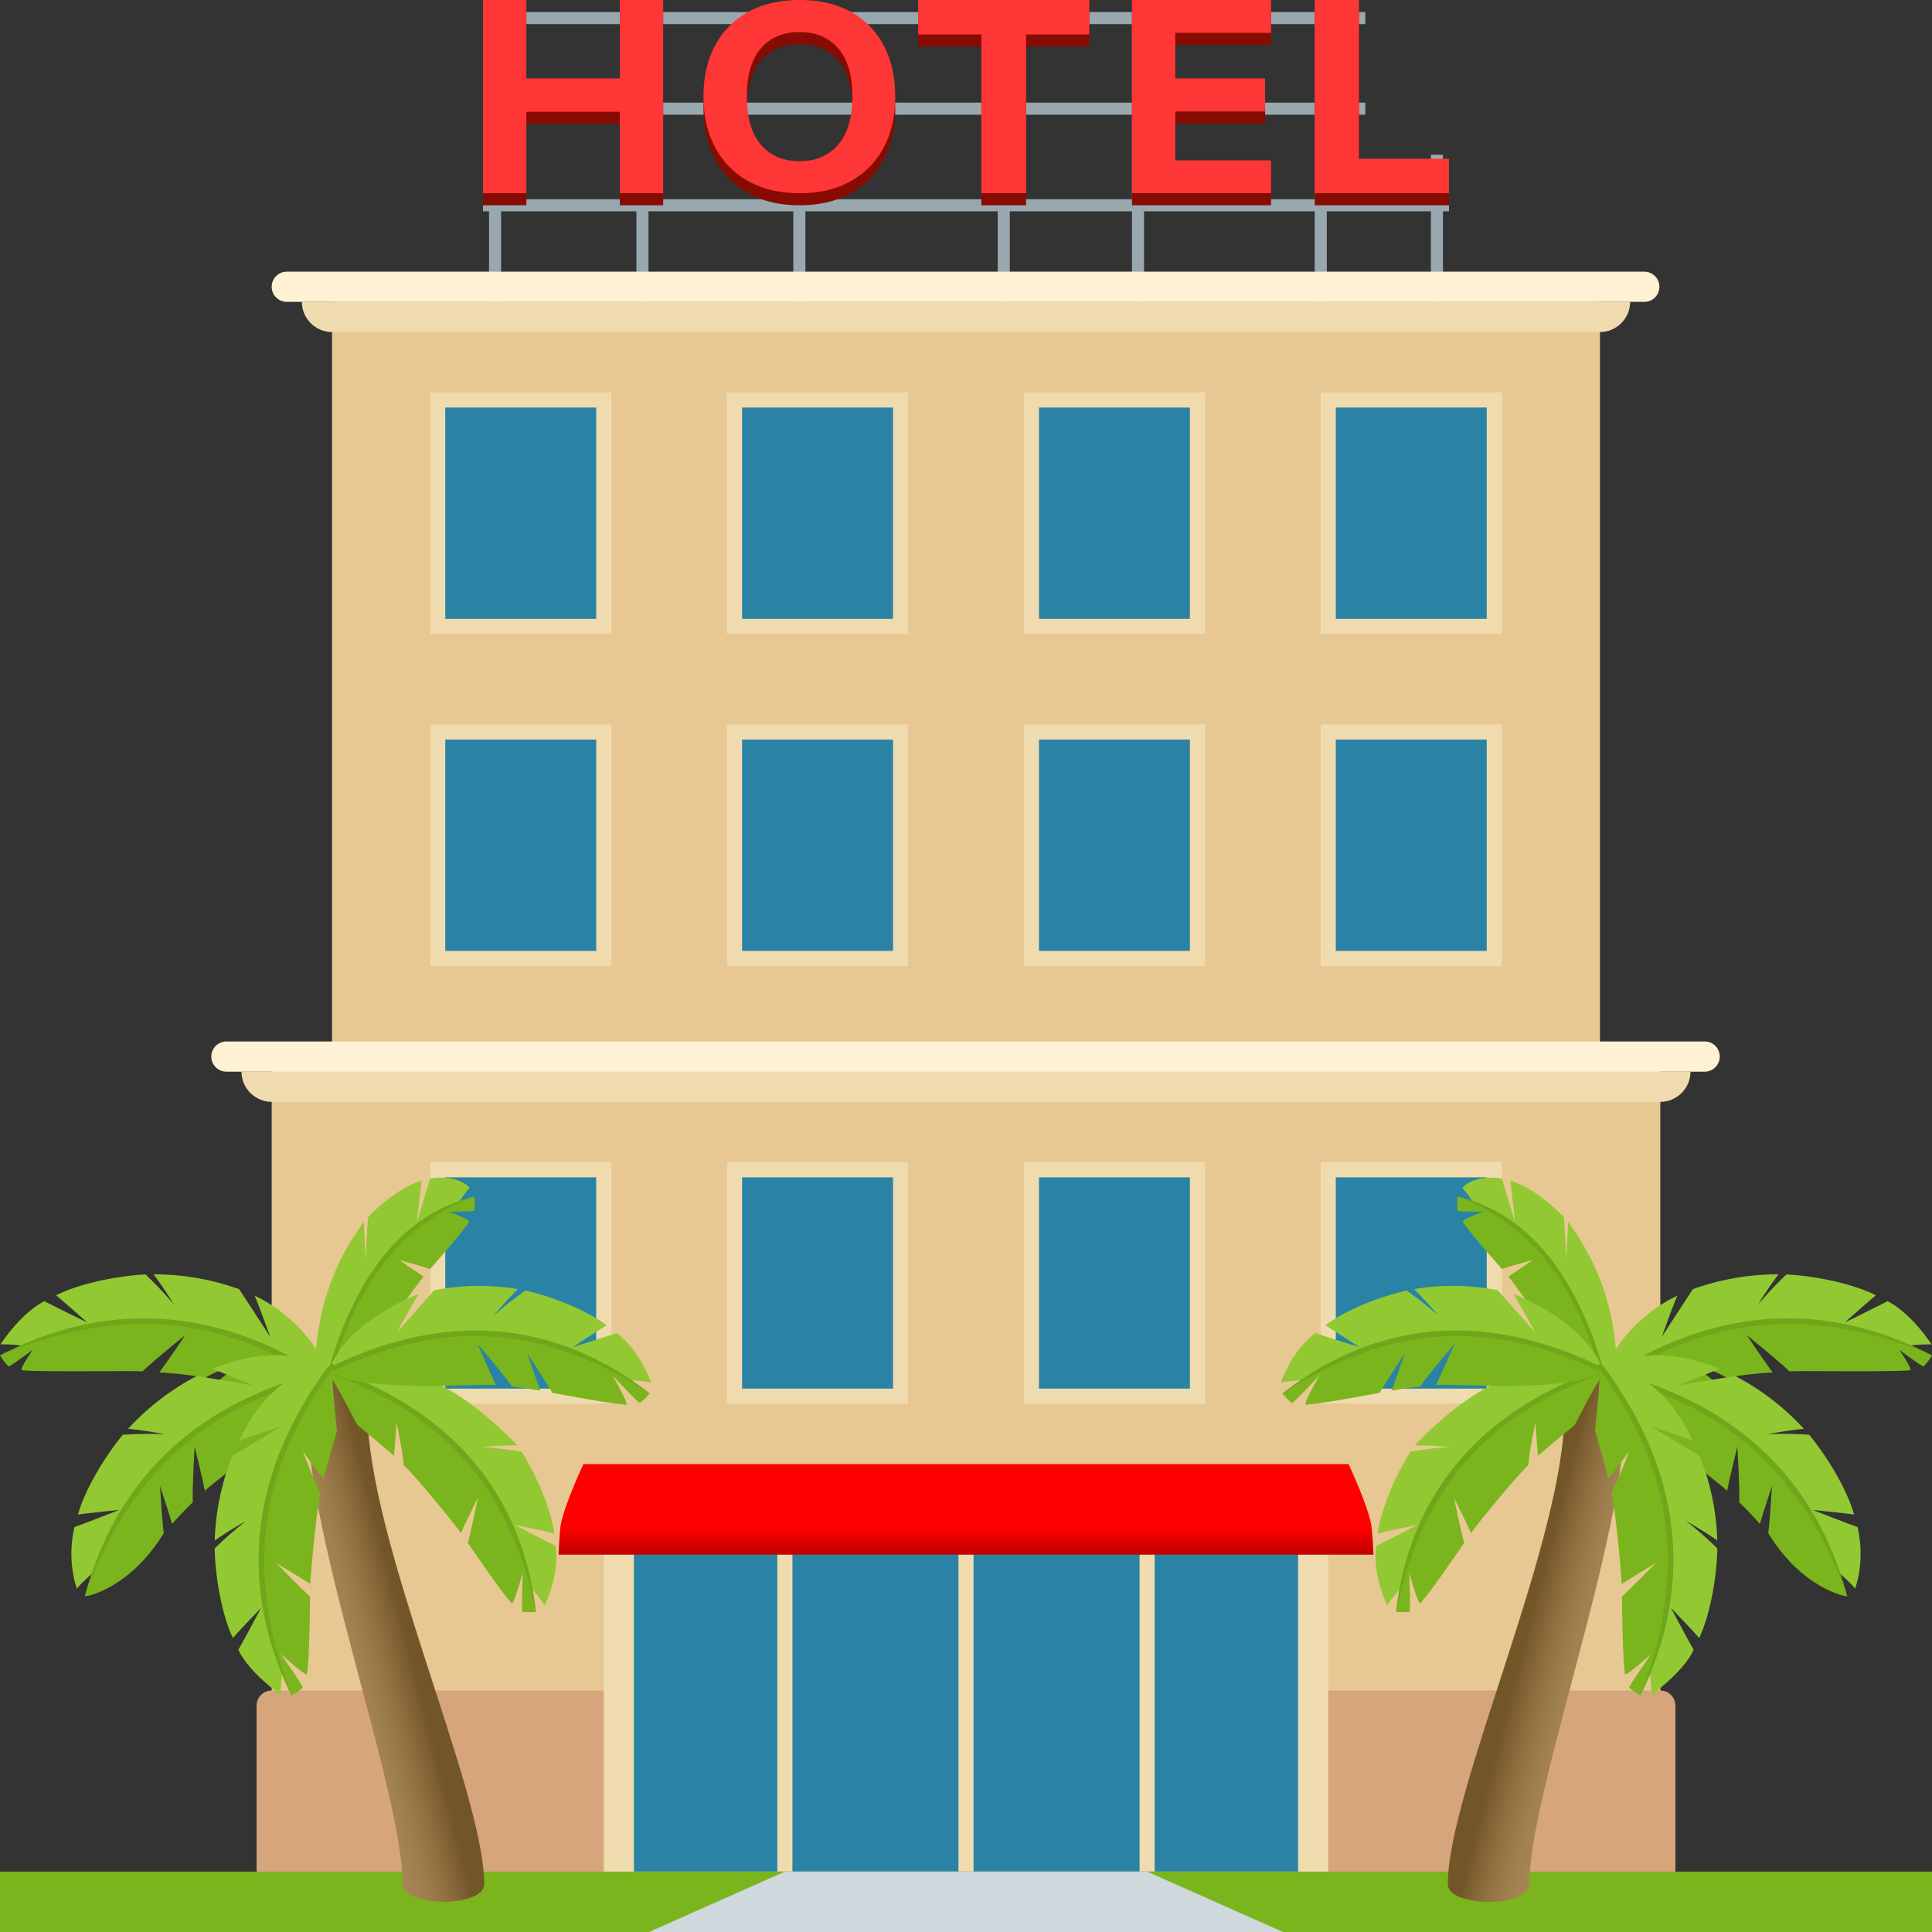 <svg xmlns="http://www.w3.org/2000/svg" xml:space="preserve" style="enable-background:new 0 0 64 64" viewBox="0 0 64 64"><rect x="0" y="0" width="64" height="64" fill="#333333" stroke="none"/><path d="M16.2.4h.4V10h-.4zm10.08 6.4h.4V10h-.4zM47.4 5.125h.4V10h-.4zM37.498.4h.4V10h-.4zm6.054 0h.4V10h-.4zM33.05.4h.4V10h-.4zM21.082.4h.4V10h-.4z" style="fill:#99a8ae"/><path d="M16 .4h29.229v.4H16zm0 6.2h32V7H16zm0-3.2h29.229v.4H16z" style="fill:#99a8ae"/><path d="M20.532 2.998h-3.096V.4H16v6.4h1.436V4.104h3.096V6.8h1.436V.4h-1.436zM28.178.79C27.705.53 27.142.4 26.488.4c-.652 0-1.216.13-1.692.39s-.843.63-1.103 1.11c-.26.478-.389 1.043-.389 1.691 0 .655.13 1.221.39 1.7.259.48.626.851 1.102 1.114.476.263 1.04.395 1.693.395s1.216-.132 1.689-.395a2.71 2.71 0 0 0 1.093-1.113c.256-.48.384-1.046.384-1.701 0-.648-.128-1.213-.385-1.692A2.684 2.684 0 0 0 28.179.79zm-.412 4.401c-.315.366-.74.548-1.277.548-.543 0-.97-.181-1.281-.544-.311-.362-.467-.897-.467-1.604 0-.701.156-1.231.467-1.59.31-.36.738-.54 1.28-.54.538 0 .963.18 1.278.54.314.359.47.889.47 1.59 0 .701-.157 1.235-.47 1.6zm2.65-3.649h2.093V6.8h1.482V1.542h2.093V.4h-5.668zM37.498 6.8h4.607V5.712h-3.172V4.094h2.975V2.998h-2.975v-1.51h3.172V.4h-4.607zm7.518-1.142V.4h-1.464v6.4H48V5.658z" style="fill:#870b01"/><path d="M20.532 2.598h-3.096V0H16v6.4h1.436V3.704h3.096V6.4h1.436V0h-1.436zM28.178.39C27.705.13 27.142 0 26.488 0c-.652 0-1.216.13-1.692.39s-.843.63-1.103 1.11c-.26.478-.389 1.043-.389 1.691 0 .655.13 1.221.39 1.7.259.48.626.851 1.102 1.114.476.263 1.04.395 1.693.395s1.216-.132 1.689-.395a2.71 2.71 0 0 0 1.093-1.113c.256-.48.384-1.046.384-1.701 0-.648-.128-1.213-.385-1.692A2.684 2.684 0 0 0 28.179.39zm-.412 4.401c-.315.366-.74.548-1.277.548-.543 0-.97-.181-1.281-.544-.311-.362-.467-.897-.467-1.604 0-.701.156-1.231.467-1.59.31-.36.738-.54 1.28-.54.538 0 .963.18 1.278.54.314.359.47.889.47 1.59 0 .701-.157 1.235-.47 1.6zm2.65-3.649h2.093V6.4h1.482V1.142h2.093V0h-5.668zM37.498 6.4h4.607V5.312h-3.172V3.694h2.975V2.598h-2.975v-1.51h3.172V0h-4.607zm7.518-1.142V0h-1.464v6.4H48V5.258z" style="fill:#ff3636"/><path d="M9 35h46v28H9z" style="fill:#e8c892"/><path d="M11 10h42v28H11z" style="fill:#e8c892"/><path d="M55 56H9c-.275 0-.5.225-.5.5v6h47v-6c0-.275-.225-.5-.5-.5z" style="fill:#d6a57c"/><path d="M43.75 13h6v8h-6z" style="fill:#f0dbaf"/><path d="M44.25 13.5h5v7h-5z" style="fill:#2a83a5"/><path d="M33.917 13h6v8h-6z" style="fill:#f0dbaf"/><path d="M34.417 13.5h5v7h-5z" style="fill:#2a83a5"/><path d="M24.083 13h6v8h-6z" style="fill:#f0dbaf"/><path d="M24.583 13.5h5v7h-5z" style="fill:#2a83a5"/><path d="M14.25 13h6v8h-6z" style="fill:#f0dbaf"/><path d="M14.75 13.5h5v7h-5z" style="fill:#2a83a5"/><path d="M43.75 24h6v8h-6z" style="fill:#f0dbaf"/><path d="M44.25 24.5h5v7h-5z" style="fill:#2a83a5"/><path d="M33.917 24h6v8h-6z" style="fill:#f0dbaf"/><path d="M34.417 24.5h5v7h-5z" style="fill:#2a83a5"/><path d="M24.083 24h6v8h-6z" style="fill:#f0dbaf"/><path d="M24.583 24.5h5v7h-5z" style="fill:#2a83a5"/><path d="M14.25 24h6v8h-6z" style="fill:#f0dbaf"/><path d="M14.75 24.5h5v7h-5z" style="fill:#2a83a5"/><path d="M43.75 38.5h6v8h-6z" style="fill:#f0dbaf"/><path d="M44.25 39h5v7h-5z" style="fill:#2a83a5"/><path d="M33.917 38.5h6v8h-6z" style="fill:#f0dbaf"/><path d="M34.417 39h5v7h-5z" style="fill:#2a83a5"/><path d="M24.083 38.5h6v8h-6z" style="fill:#f0dbaf"/><path d="M24.583 39h5v7h-5z" style="fill:#2a83a5"/><path d="M14.25 38.5h6v8h-6z" style="fill:#f0dbaf"/><path d="M14.75 39h5v7h-5z" style="fill:#2a83a5"/><path d="M10 10c0 .55.45 1 1 1h42c.55 0 1-.45 1-1H10z" style="fill:#f0dbaf"/><path d="M9 9.5c0-.275.225-.5.5-.5h45a.501.501 0 0 1 0 1h-45a.501.501 0 0 1-.5-.5z" style="fill:#fff1d4"/><path d="M8 35.5c0 .55.45 1 1 1h46c.55 0 1-.45 1-1H8z" style="fill:#f0dbaf"/><path d="M7 35c0-.275.225-.5.5-.5h49a.501.501 0 0 1 0 1h-49A.501.501 0 0 1 7 35z" style="fill:#fff1d4"/><path d="M43.5 49.999h-23c-.275 0-.5.225-.5.5v12h24v-12c0-.275-.225-.5-.5-.5z" style="fill:#f0dbaf"/><path d="M21 50.999h22v11H21z" style="fill:#2a83a5"/><path d="M31.75 49.999h.5v12h-.5zm6 0h.5v12h-.5zm-12 0h.5v12h-.5z" style="fill:#f0dbaf"/><path d="M0 61.999h64V64H0z" style="fill:#7ab51d"/><path d="M42.5 64h-21l4.5-2.001h12z" style="fill:#cfd8dd"/><path d="M14.245 39.041c-.102.361-.431 1.426-.431 1.426s.107-1 .158-1.354c-.487.122-1.203.604-1.777 1.206-.041.462-.065.925-.073 1.386a23.247 23.247 0 0 1-.065-1.23c-2.042 2.755-1.61 5.536-1.506 6.618.63-3.63 2.31-6.27 4.644-7.259.193-.305.367-.49.367-.49-.005.008-.366-.457-1.317-.303z" style="fill:#92c932"/><path d="M14.033 42.286c-.174-.106-.794-.539-.794-.539s.807.213 1.005.295c.204-.237.987-1.112 1.299-1.563.053-.077-.683-.343-.683-.343s.85.005.86-.033a3.2 3.2 0 0 0-.007-.468c-2.606.798-4.487 3.563-5.162 7.458.216-.359 3.285-4.575 3.482-4.807z" style="fill:#7ab51d"/><path d="M15.713 39.635c-3.088.748-4.54 3.971-5.19 7.235-.045.277.044.334.086.112.619-2.906 1.745-6.066 5.104-7.347z" style="fill:#70a61b"/><path d="M1.471 43.103c.349.185 1.416.704 1.416.704s-.749-.672-1.03-.898c.683-.349 1.875-.632 2.964-.692.335.318.65.652.944 1-.21-.344-.436-.679-.677-1.004a8.342 8.342 0 0 1 2.835.493l1.025 1.573s-.345-.975-.512-1.356c.11.044 1.992.89 2.607 3.007-3.02-2.218-6.744-2.72-10.272-1.352-.428-.057-.76-.042-.76-.042.01.001.64-1.009 1.46-1.433z" style="fill:#92c932"/><path d="M7.252 45.73c.2-.178.89-.708.89-.708s-1.093.453-1.347.624c-.631-.12-.879-.138-1.52-.183.246-.316.86-1.234.86-1.234s-1.092.88-1.41 1.198c-.408-.023-3.326.028-3.993-.035-.112-.011.352-.675.352-.675s-.77.567-.805.547A1.896 1.896 0 0 1 0 44.897c3.75-1.761 7.802-1.348 11.043 1.033-.491-.08-1.97.474-3.79-.2z" style="fill:#7ab51d"/><path d="M0 44.897c4.321-2.239 8.12-1.082 10.94.835.228.173.15.298-.039.167C8.341 44.227 4.99 42.821 0 44.897z" style="fill:#70a61b"/><path d="M2.466 50.586c.374-.13 1.477-.565 1.477-.565s-1.004.097-1.36.15c.201-.735.795-1.802 1.485-2.642.461-.031.921-.038 1.378-.02a14.005 14.005 0 0 0-1.201-.179 8.27 8.27 0 0 1 2.277-1.749l1.86.308s-.957-.405-1.353-.538c.108-.052 2.409-1.074 3.991.114-3.683.72-6.566 3.118-7.931 6.63-.33.275-.544.53-.544.53.008-.007-.348-.863-.079-2.04z" style="fill:#92c932"/><path d="M9.668 47.212c-.147.09-2.418 1.731-2.883 2.173-.07-.394-.337-1.465-.337-1.465s-.084 1.396-.062 1.844c-.292.285-.423.428-.685.715-.077-.273-.4-1.253-.4-1.253s.076 1.253.124 1.561c-1.121 1.838-2.574 2.113-2.618 2.09 1.22-3.941 4.26-6.639 8.213-7.412-.39.306-1.271 1.698-1.352 1.747z" style="fill:#7ab51d"/><path d="M2.807 52.877c1.251-4.684 4.672-6.692 7.998-7.47.28-.05.321.091.097.14-2.968.753-6.273 2.267-8.095 7.33z" style="fill:#70a61b"/><linearGradient id="a" x1="13.476" x2="11.463" y1="54.211" y2="54.726" gradientUnits="userSpaceOnUse"><stop offset="0" style="stop-color:#735628"/><stop offset=".393" style="stop-color:#8f6f40"/><stop offset=".742" style="stop-color:#a07f4f"/><stop offset="1" style="stop-color:#a68554"/></linearGradient><path d="M16.04 62.414c0 .782-2.704.782-2.704 0 0-3.08-3.165-11.385-3.165-15.661 0-1.497 2.003-1.497 2.003 0 0 4.276 3.867 12.582 3.867 15.661z" style="fill:url(#a)"/><path d="M18.414 51.21c-.346-.163-1.363-.695-1.363-.695s.966.195 1.308.284c-.093-.735-.522-1.827-1.078-2.71a12.521 12.521 0 0 0-1.344-.157c.398-.035.798-.052 1.2-.054-2.868-2.985-5.317-2.985-6.357-2.49 3.496 1.071 5.976 3.683 6.813 7.222.285.3.456.568.456.568-.006-.008.487-.932.365-1.967z" style="fill:#92c932"/><path d="M11.854 47.218c.13.102.997.827 1.194 1.008.036-.258.088-1.103.088-1.103s.236 1.113.236 1.41c.447.423 1.682 1.944 1.897 2.25.114-.258.568-1.175.568-1.175s-.251 1.206-.341 1.5c.22.313 1.029 1.519 1.45 2.002.072.082.37-1.014.37-1.014s-.049 1.277-.012 1.293c.04.017.408.024.455.006-.637-3.94-3.226-6.858-6.979-8.006.337.337 1.003 1.773 1.074 1.829z" style="fill:#7ab51d"/><path d="M17.759 53.395c-.562-4.662-3.62-6.952-6.761-8.04-.268-.077-.327.056-.114.126 2.794 1.029 5.808 2.827 6.875 7.914z" style="fill:#70a61b"/><path d="M20.43 44.157c-.362.127-1.46.469-1.46.469s.823-.543 1.126-.722c-.587-.453-1.67-.92-2.69-1.152-.37.26-.724.539-1.06.835.255-.305.525-.6.807-.883a7.749 7.749 0 0 0-2.766.036l-1.234 1.389s.49-.907.712-1.256c-.113.025-2.438.94-2.972 2.55 3.23-1.706 6.84-1.609 9.953.3.415.01.726.08.726.08-.01-.001-.305-.99-1.143-1.646z" style="fill:#92c932"/><path d="M16.433 45.88c-.18-.35-.609-1.355-.609-1.355s.888 1.042 1.136 1.407c.39.042.575.074.943.136-.102-.26-.435-1.227-.435-1.227s.68 1.027.827 1.298c.38.066 1.809.348 2.45.392.11.007-.46-.976-.46-.976s.875.936.912.921a1.9 1.9 0 0 0 .325-.316c-3.255-2.333-7.162-2.568-10.628-.736 1.087.736 4.924.398 5.539.457z" style="fill:#7ab51d"/><path d="M21.522 46.16c-3.717-2.894-7.507-2.357-10.499-.914-.244.134-.191.27.01.17 2.704-1.242 6.113-2.096 10.489.744z" style="fill:#70a61b"/><path d="M7.896 54.65c.197-.34.751-1.386.751-1.386s-.698.724-.934.996c-.33-.69-.576-1.883-.603-2.966.33-.323.675-.626 1.033-.907-.35.197-.694.412-1.03.64.027-.95.231-1.92.584-2.802l1.614-.97s-.991.313-1.38.468c.048-.11.976-2.391 3.104-2.498-2.323 2.932-2.942 6.618-1.678 10.168-.071.422-.066.753-.066.753.002-.01-1.07-.76-1.395-1.496z" style="fill:#92c932"/><path d="M11.153 47.427a50.8 50.8 0 0 0-.436 1.56c-.174-.204-.685-.907-.685-.907s.421 1.1.585 1.358c-.138.622-.326 2.65-.336 3.037-.237-.157-1.124-.693-1.124-.693s.878.902 1.116 1.105c-.01.398-.015 1.908-.1 2.568-.014.112-.87-.666-.87-.666s.75 1.078.727 1.113a1.96 1.96 0 0 1-.376.266C8 52.386 8.541 48.372 11.035 45.225c-.094.485.148 2.113.118 2.202z" style="fill:#7ab51d"/><path d="M9.654 56.168c-2.116-4.364-.835-8.104 1.18-10.847.18-.22.304-.14.166.043-1.76 2.493-3.278 5.782-1.346 10.804z" style="fill:#70a61b"/><path d="M49.755 39.041c.102.361.431 1.426.431 1.426s-.107-1-.158-1.354c.487.122 1.203.604 1.777 1.206.041.462.065.925.073 1.386.033-.407.054-.817.065-1.23 2.042 2.755 1.61 5.536 1.506 6.618-.63-3.63-2.31-6.27-4.644-7.259-.193-.305-.367-.49-.367-.49.005.008.366-.457 1.317-.303z" style="fill:#92c932"/><path d="M49.967 42.286c.174-.106.794-.539.794-.539s-.807.213-1.005.295c-.204-.237-.987-1.112-1.299-1.563-.053-.077.683-.343.683-.343s-.85.005-.86-.033a3.057 3.057 0 0 1 .007-.468c2.606.798 4.487 3.563 5.162 7.458-.216-.359-3.285-4.575-3.482-4.807z" style="fill:#7ab51d"/><path d="M48.287 39.635c3.089.748 4.54 3.971 5.19 7.235.045.277-.044.334-.086.112-.619-2.906-1.745-6.066-5.104-7.347z" style="fill:#70a61b"/><path d="M62.529 43.103c-.349.185-1.416.704-1.416.704s.749-.672 1.03-.898c-.683-.349-1.875-.632-2.964-.692-.335.318-.65.652-.944 1 .21-.344.436-.679.677-1.004a8.342 8.342 0 0 0-2.835.493l-1.025 1.573s.344-.975.512-1.356c-.11.044-1.992.89-2.607 3.007 3.02-2.218 6.744-2.72 10.272-1.352.428-.057.76-.042.76-.042-.01.001-.64-1.009-1.46-1.433z" style="fill:#92c932"/><path d="M56.748 45.73c-.2-.178-.89-.708-.89-.708s1.093.453 1.347.624c.63-.12.879-.138 1.52-.183-.246-.316-.86-1.234-.86-1.234s1.093.88 1.41 1.198c.408-.023 3.326.028 3.993-.035.112-.011-.351-.675-.351-.675s.769.567.804.547a1.9 1.9 0 0 0 .279-.367c-3.75-1.761-7.802-1.348-11.043 1.033.491-.08 1.97.474 3.79-.2z" style="fill:#7ab51d"/><path d="M64 44.897c-4.321-2.239-8.12-1.082-10.94.835-.228.173-.15.298.039.167 2.56-1.672 5.912-3.078 10.901-1.002z" style="fill:#70a61b"/><path d="M61.534 50.586c-.374-.13-1.477-.565-1.477-.565s1.004.097 1.36.15c-.201-.735-.795-1.802-1.485-2.642a12.74 12.74 0 0 0-1.378-.02 14.54 14.54 0 0 1 1.201-.179 8.27 8.27 0 0 0-2.277-1.749l-1.86.308s.957-.405 1.353-.538c-.108-.052-2.409-1.074-3.991.114 3.683.72 6.566 3.118 7.931 6.63.33.275.544.53.544.53-.008-.007.348-.863.079-2.04z" style="fill:#92c932"/><path d="M54.333 47.212c.146.09 2.418 1.731 2.882 2.173.07-.394.337-1.465.337-1.465s.084 1.396.062 1.844c.292.285.423.428.685.715.077-.273.4-1.253.4-1.253s-.076 1.253-.124 1.561c1.121 1.838 2.574 2.113 2.618 2.09-1.22-3.941-4.26-6.639-8.213-7.412.39.306 1.271 1.698 1.353 1.747z" style="fill:#7ab51d"/><path d="M61.193 52.877c-1.251-4.684-4.672-6.692-7.998-7.47-.28-.05-.321.091-.097.14 2.969.753 6.273 2.267 8.095 7.33z" style="fill:#70a61b"/><linearGradient id="b" x1="-527.305" x2="-529.318" y1="54.211" y2="54.726" gradientTransform="matrix(-1 0 0 1 -476.781 0)" gradientUnits="userSpaceOnUse"><stop offset="0" style="stop-color:#735628"/><stop offset=".393" style="stop-color:#8f6f40"/><stop offset=".742" style="stop-color:#a07f4f"/><stop offset="1" style="stop-color:#a68554"/></linearGradient><path d="M47.96 62.414c0 .782 2.704.782 2.704 0 0-3.08 3.165-11.385 3.165-15.661 0-1.497-2.003-1.497-2.003 0 0 4.276-3.867 12.582-3.867 15.661z" style="fill:url(#b)"/><path d="M45.586 51.21c.346-.163 1.363-.695 1.363-.695s-.966.195-1.308.284c.093-.735.522-1.827 1.078-2.71.446-.077.895-.13 1.344-.157a14.872 14.872 0 0 0-1.2-.054c2.867-2.985 5.317-2.985 6.357-2.49-3.496 1.071-5.976 3.683-6.813 7.222-.285.3-.456.568-.456.568.006-.008-.487-.932-.365-1.967z" style="fill:#92c932"/><path d="M52.146 47.218c-.13.102-.997.827-1.194 1.008-.036-.258-.088-1.103-.088-1.103s-.236 1.113-.236 1.41c-.447.423-1.682 1.944-1.898 2.25-.113-.258-.567-1.175-.567-1.175s.251 1.206.341 1.5c-.22.313-1.029 1.519-1.45 2.002-.073.082-.37-1.014-.37-1.014s.049 1.277.012 1.293c-.04.017-.408.024-.455.006.636-3.94 3.226-6.858 6.979-8.006-.337.337-1.003 1.773-1.074 1.829z" style="fill:#7ab51d"/><path d="M46.241 53.395c.562-4.662 3.62-6.952 6.76-8.04.269-.077.328.056.115.126-2.794 1.029-5.808 2.827-6.875 7.914z" style="fill:#70a61b"/><path d="M43.57 44.157c.362.127 1.46.469 1.46.469s-.823-.543-1.126-.722c.587-.453 1.67-.92 2.69-1.152.37.26.724.539 1.06.835-.255-.305-.525-.6-.807-.883a7.749 7.749 0 0 1 2.766.036l1.234 1.389s-.49-.907-.712-1.256c.112.025 2.438.94 2.971 2.55-3.23-1.706-6.84-1.609-9.952.3-.415.01-.726.08-.726.08.01-.001.305-.99 1.143-1.646z" style="fill:#92c932"/><path d="M47.567 45.88c.18-.35.609-1.355.609-1.355s-.888 1.042-1.135 1.407c-.391.042-.576.074-.944.136.102-.26.435-1.227.435-1.227s-.68 1.027-.827 1.298c-.38.066-1.809.348-2.45.392-.11.007.46-.976.46-.976s-.875.936-.912.921a1.912 1.912 0 0 1-.325-.316c3.255-2.333 7.162-2.568 10.628-.736-1.087.736-4.924.398-5.539.457z" style="fill:#7ab51d"/><path d="M42.478 46.16c3.717-2.894 7.507-2.357 10.498-.914.245.134.192.27-.008.17-2.705-1.242-6.114-2.096-10.49.744z" style="fill:#70a61b"/><path d="M56.103 54.65c-.196-.34-.75-1.386-.75-1.386s.698.724.934.996c.33-.69.576-1.883.603-2.966-.33-.323-.675-.626-1.033-.907.35.197.694.412 1.03.64a8.238 8.238 0 0 0-.584-2.802l-1.614-.97s.991.313 1.38.468c-.048-.11-.976-2.391-3.104-2.498 2.324 2.932 2.942 6.618 1.678 10.168.071.422.066.753.066.753-.002-.01 1.07-.76 1.394-1.496z" style="fill:#92c932"/><path d="M52.847 47.427c.052.164.372 1.288.436 1.56.173-.204.685-.907.685-.907s-.421 1.1-.585 1.358c.138.622.326 2.65.336 3.037.237-.157 1.124-.693 1.124-.693s-.878.902-1.116 1.105c.01.398.015 1.908.1 2.568.014.112.87-.666.87-.666s-.75 1.078-.727 1.113c.023.037.327.255.376.266 1.654-3.782 1.113-7.796-1.38-10.943.093.485-.149 2.113-.119 2.202z" style="fill:#7ab51d"/><path d="M54.346 56.168c2.116-4.364.835-8.104-1.18-10.847-.18-.22-.304-.14-.166.043 1.76 2.493 3.278 5.782 1.346 10.804z" style="fill:#70a61b"/><linearGradient id="c" x1="32" x2="32" y1="51.5" y2="48.5" gradientUnits="userSpaceOnUse"><stop offset="0" style="stop-color:#c20000"/><stop offset=".307" style="stop-color:red"/></linearGradient><path d="M19.327 48.5s-.617 1.306-.75 2c-.04.214-.077 1-.077 1h27s-.037-.786-.078-1c-.132-.694-.75-2-.75-2H19.328z" style="fill:url(#c)"/></svg>